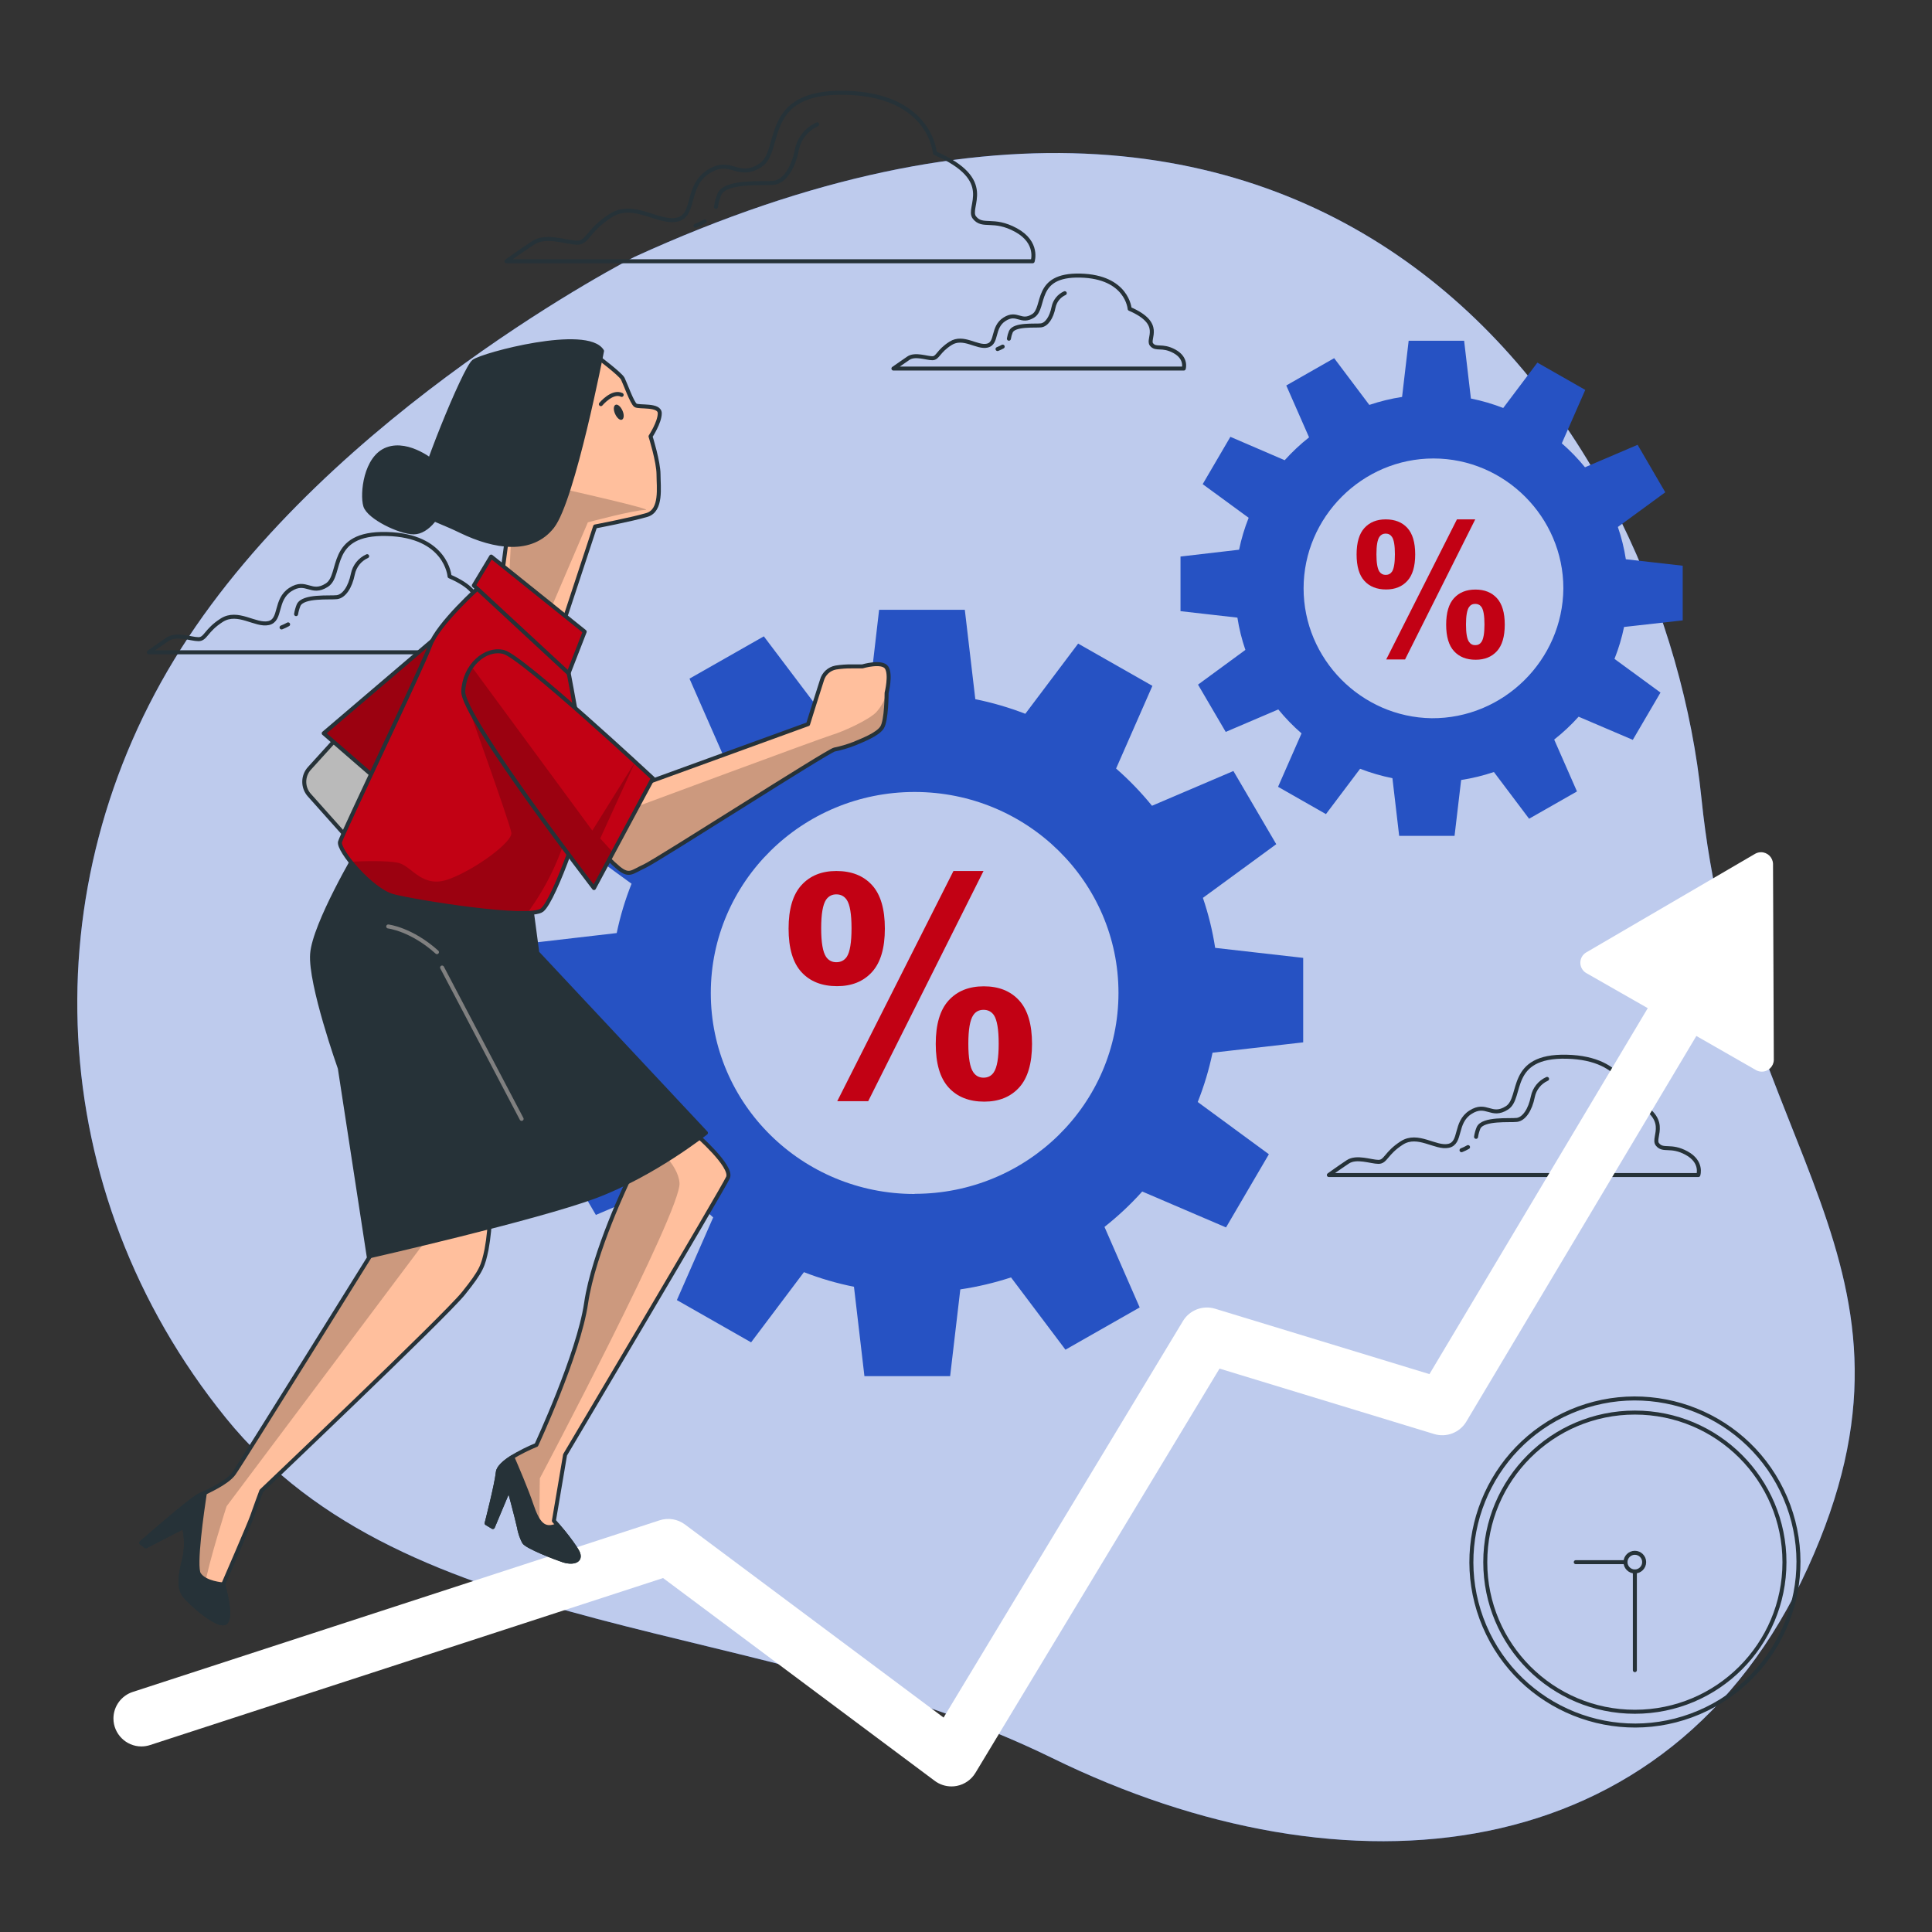 <?xml version="1.0" encoding="UTF-8" standalone="no"?><!DOCTYPE svg PUBLIC "-//W3C//DTD SVG 1.1//EN" "http://www.w3.org/Graphics/SVG/1.1/DTD/svg11.dtd"><svg width="100%" height="100%" viewBox="0 0 1000 1000" version="1.1" xmlns="http://www.w3.org/2000/svg" xmlns:xlink="http://www.w3.org/1999/xlink" xml:space="preserve" xmlns:serif="http://www.serif.com/" style="fill-rule:evenodd;clip-rule:evenodd;stroke-linecap:round;stroke-linejoin:round;"><rect x="0" y="0" width="1000" height="1000" fill="#333333" stroke="none"/><rect id="taux-interets" x="0" y="0" width="1000" height="1000" style="fill:none;"/><g id="freepik--background-simple--inject-1420"><path d="M328.354,132.996c0,0 -156.492,79.723 -234.542,202.571c-78.05,122.848 -71.875,280.889 22.967,398.202c94.841,117.313 276.118,101.905 427.902,176.217c151.783,74.312 319.243,59.007 391.014,-98.435c71.772,-157.443 -36.453,-216.285 -55.042,-398.492c-18.588,-182.206 -182.846,-449.01 -552.299,-280.063Z" style="fill:#2652c3;fill-rule:nonzero;"/><path d="M328.354,132.996c0,0 -156.492,79.723 -234.542,202.571c-78.05,122.848 -71.875,280.889 22.967,398.202c94.841,117.313 276.118,101.905 427.902,176.217c151.783,74.312 319.243,59.007 391.014,-98.435c71.772,-157.443 -36.453,-216.285 -55.042,-398.492c-18.588,-182.206 -182.846,-449.01 -552.299,-280.063Z" style="fill:#fff;fill-opacity:0.7;fill-rule:nonzero;"/></g><g id="freepik--Clock--inject-1420"><path d="M813.014,730.64c42.964,-18.335 92.732,1.661 111.067,44.626c18.335,42.965 -1.662,92.732 -44.626,111.067c-42.965,18.335 -92.733,-1.661 -111.067,-44.626c-18.335,-42.965 1.661,-92.732 44.626,-111.067Z" style="fill:none;stroke:#263238;stroke-width:2.07px;"/><circle cx="846.203" cy="808.577" r="77.43" style="fill:none;stroke:#263238;stroke-width:2.07px;"/><path d="M851.015,808.535c0,0.007 0,0.014 0,0.021c0,2.651 -2.181,4.833 -4.833,4.833c-2.651,-0 -4.833,-2.182 -4.833,-4.833c0,-2.651 2.182,-4.833 4.833,-4.833c0.007,-0 0.014,-0 0.021,-0c2.64,-0 4.812,2.172 4.812,4.812Z" style="fill:none;fill-rule:nonzero;stroke:#263238;stroke-width:2.07px;"/><path d="M846.203,813.389l0,51.076" style="fill:none;fill-rule:nonzero;stroke:#263238;stroke-width:2.07px;"/><path d="M841.37,808.577l-25.755,-0" style="fill:none;fill-rule:nonzero;stroke:#263238;stroke-width:2.07px;"/></g><g id="freepik--Gears--inject-1420"><path d="M674.53,539.522l0,-43.724l-45.562,-5.184c-1.353,-8.795 -3.475,-17.455 -6.341,-25.879l37.962,-27.779l-22.182,-37.879l-42.134,17.989c-5.638,-6.939 -11.856,-13.385 -18.588,-19.27l18.795,-42.794l-38.436,-21.872l-27.346,36.33c-8.397,-3.246 -17.055,-5.775 -25.879,-7.56l-5.432,-46.264l-44.364,0l-5.205,44.922c-8.904,1.313 -17.679,3.386 -26.23,6.196l-28.233,-37.383l-38.478,21.893l18.258,41.534c-7.02,5.542 -13.557,11.671 -19.538,18.32l-43.373,-18.588l-22.182,38.044l36.846,26.849c-3.302,8.269 -5.872,16.811 -7.683,25.528l-47.008,5.453l0,43.744l45.562,5.184c1.358,8.79 3.487,17.443 6.361,25.859l-37.878,27.676l22.182,37.982l42.133,-17.99c5.638,6.939 11.857,13.386 18.588,19.27l-18.794,42.794l38.415,21.873l27.346,-36.33c8.398,3.264 17.064,5.794 25.899,7.559l5.412,46.264l44.364,0l5.266,-44.901c8.909,-1.325 17.69,-3.397 26.251,-6.196l28.172,37.404l38.415,-21.872l-18.216,-41.679c7.025,-5.536 13.562,-11.665 19.538,-18.32l43.373,18.588l22.182,-37.879l-36.826,-27.035c3.289,-8.272 5.853,-16.813 7.663,-25.528l46.925,-5.349Zm-201.125,78.483c-58.264,0 -105.499,-46.553 -105.499,-104.011c0,-57.459 47.235,-104.074 105.499,-104.074c58.264,0 105.519,46.574 105.519,104.012c0,57.438 -47.235,103.991 -105.519,103.991l-0,0.082Z" style="fill:#2652c3;fill-rule:nonzero;"/><path d="M870.967,321.109l-0,-28.295l-29.432,-3.346c-0.885,-5.68 -2.267,-11.271 -4.13,-16.709l24.536,-17.948l-14.313,-24.578l-27.242,11.628c-3.638,-4.466 -7.652,-8.612 -12,-12.392l12.145,-27.655l-24.785,-14.127l-17.679,23.483c-5.426,-2.11 -11.023,-3.747 -16.73,-4.895l-3.511,-29.906l-28.708,-0l-3.408,29.08c-5.761,0.885 -11.435,2.267 -16.957,4.131l-18.196,-24.186l-24.784,14.127l11.793,26.85c-4.533,3.581 -8.755,7.54 -12.619,11.835l-28.11,-12.103l-14.333,24.495l23.793,17.411c-2.131,5.353 -3.79,10.881 -4.957,16.523l-30.32,3.532l0,28.274l29.452,3.346c0.883,5.681 2.265,11.272 4.131,16.709l-24.516,17.969l14.334,24.474l27.221,-11.628c3.645,4.468 7.666,8.613 12.021,12.393l-12.145,27.655l24.785,14.127l17.679,-23.463c5.428,2.096 11.025,3.727 16.73,4.875l3.49,29.844l28.667,0l3.408,-28.915c5.762,-0.88 11.436,-2.262 16.957,-4.131l18.216,24.186l24.785,-14.127l-11.794,-26.85c4.545,-3.575 8.774,-7.535 12.64,-11.835l28.048,11.979l14.334,-24.474l-23.814,-17.432c2.131,-5.352 3.789,-10.881 4.957,-16.523l30.361,-3.408Zm-129.932,50.643c-36.526,-0.505 -66.298,-30.692 -66.298,-67.221c-0,-36.88 30.347,-67.228 67.227,-67.228c36.88,0 67.228,30.348 67.228,67.228c-0,0.018 -0,0.037 -0,0.056c-0.294,37.109 -31.047,67.415 -68.157,67.165Z" style="fill:#2652c3;fill-rule:nonzero;"/><path d="M702.172,286.969c-0,-6.157 1.351,-10.719 4.055,-13.688c2.703,-2.969 6.367,-4.453 10.992,-4.453c4.781,0 8.523,1.477 11.226,4.43c2.703,2.953 4.055,7.523 4.055,13.711c-0,6.156 -1.352,10.718 -4.055,13.687c-2.703,2.969 -6.367,4.453 -10.992,4.453c-4.781,0 -8.523,-1.476 -11.226,-4.429c-2.704,-2.953 -4.055,-7.524 -4.055,-13.711Zm10.265,-0.094c0,4.469 0.516,7.469 1.547,9c0.782,1.125 1.86,1.687 3.235,1.687c1.406,0 2.5,-0.562 3.281,-1.687c1,-1.531 1.5,-4.531 1.5,-9c-0,-4.469 -0.5,-7.453 -1.5,-8.953c-0.781,-1.156 -1.875,-1.735 -3.281,-1.735c-1.375,0 -2.453,0.563 -3.235,1.688c-1.031,1.531 -1.547,4.531 -1.547,9Zm14.813,54.469l-9.75,-0l36.609,-72.516l9.469,0l-36.328,72.516Zm21.281,-18.047c0,-6.156 1.352,-10.719 4.055,-13.688c2.703,-2.968 6.398,-4.453 11.086,-4.453c4.719,0 8.43,1.485 11.133,4.453c2.703,2.969 4.054,7.532 4.054,13.688c0,6.187 -1.351,10.765 -4.054,13.734c-2.703,2.969 -6.368,4.453 -10.993,4.453c-4.781,0 -8.523,-1.484 -11.226,-4.453c-2.703,-2.969 -4.055,-7.547 -4.055,-13.734Zm10.266,-0.047c-0,4.469 0.515,7.453 1.547,8.953c0.781,1.156 1.859,1.734 3.234,1.734c1.406,0 2.484,-0.562 3.234,-1.687c1.032,-1.531 1.547,-4.531 1.547,-9c0,-4.469 -0.5,-7.469 -1.5,-9c-0.781,-1.125 -1.875,-1.688 -3.281,-1.688c-1.406,0 -2.484,0.563 -3.234,1.688c-1.032,1.531 -1.547,4.531 -1.547,9Z" style="fill:#c20114;fill-rule:nonzero;"/><path d="M408.172,480.634c-0,-10.115 2.221,-17.611 6.662,-22.489c4.441,-4.878 10.461,-7.317 18.06,-7.317c7.856,0 14.005,2.426 18.446,7.278c4.441,4.852 6.662,12.361 6.662,22.528c-0,10.115 -2.221,17.611 -6.662,22.489c-4.441,4.877 -10.462,7.316 -18.061,7.316c-7.855,0 -14.004,-2.426 -18.445,-7.278c-4.441,-4.852 -6.662,-12.361 -6.662,-22.527Zm16.867,-0.154c-0,7.342 0.847,12.271 2.541,14.787c1.284,1.848 3.055,2.773 5.314,2.773c2.311,-0 4.108,-0.925 5.392,-2.773c1.643,-2.516 2.464,-7.445 2.464,-14.787c0,-7.343 -0.821,-12.246 -2.464,-14.711c-1.284,-1.899 -3.081,-2.849 -5.392,-2.849c-2.259,-0 -4.03,0.924 -5.314,2.772c-1.694,2.516 -2.541,7.445 -2.541,14.788Zm24.337,89.494l-16.02,-0l60.151,-119.146l15.557,0l-59.688,119.146Zm34.966,-29.652c-0,-10.115 2.22,-17.611 6.662,-22.489c4.441,-4.878 10.513,-7.317 18.214,-7.317c7.753,0 13.851,2.439 18.292,7.317c4.441,4.878 6.662,12.374 6.662,22.489c-0,10.166 -2.221,17.688 -6.662,22.566c-4.441,4.878 -10.462,7.317 -18.061,7.317c-7.855,-0 -14.004,-2.439 -18.445,-7.317c-4.442,-4.878 -6.662,-12.4 -6.662,-22.566Zm16.867,-0.077c-0,7.342 0.847,12.246 2.541,14.71c1.284,1.9 3.055,2.85 5.314,2.85c2.311,-0 4.082,-0.924 5.314,-2.773c1.695,-2.516 2.542,-7.445 2.542,-14.787c0,-7.342 -0.821,-12.271 -2.465,-14.787c-1.283,-1.849 -3.08,-2.773 -5.391,-2.773c-2.31,0 -4.082,0.924 -5.314,2.773c-1.694,2.516 -2.541,7.445 -2.541,14.787Z" style="fill:#c20114;fill-rule:nonzero;"/></g><g id="freepik--Clouds--inject-1420"><path d="M525.886,119.076c-11.835,-6.465 -17.225,-1.074 -21.521,-6.465c-4.296,-5.391 11.834,-19.373 -20.468,-33.356c-0,0 -2.065,-30.154 -46.285,-31.228c-44.219,-1.074 -32.281,30.154 -44.137,37.631c-11.855,7.477 -15.056,-4.296 -26.849,3.243c-11.794,7.538 -6.465,22.595 -16.152,24.784c-9.686,2.189 -22.595,-9.687 -34.429,-2.065c-11.835,7.621 -11.855,14.003 -17.225,14.003c-5.37,-0 -16.151,-4.317 -22.719,-0c-6.568,4.316 -13.941,9.604 -13.941,9.604l272.338,-0c0,-0 3.222,-9.687 -8.612,-16.151Z" style="fill:none;fill-rule:nonzero;stroke:#263238;stroke-width:2.07px;"/><path d="M364.767,114.573c-1.54,0.872 -3.142,1.632 -4.792,2.272" style="fill:none;fill-rule:nonzero;stroke:#263238;stroke-width:2.07px;"/><path d="M422.969,64.364c-5.419,2.429 -9.34,7.336 -10.513,13.156c-1.962,9.852 -6.568,16.42 -11.814,17.081c-5.246,0.661 -24.97,-1.322 -28.254,5.907c-0.868,2.117 -1.485,4.328 -1.838,6.588" style="fill:none;fill-rule:nonzero;stroke:#263238;stroke-width:2.07px;"/><path d="M607.881,181.842c-6.547,-3.552 -9.501,-0.578 -11.876,-3.552c-2.375,-2.975 6.526,-10.699 -11.298,-18.424c0,0 -1.177,-16.626 -25.528,-17.225c-24.35,-0.599 -17.824,16.647 -24.35,20.799c-6.527,4.151 -8.262,-2.376 -14.85,1.776c-6.589,4.151 -3.573,12.392 -8.922,13.672c-5.35,1.281 -12.393,-5.349 -19.002,-1.197c-6.609,4.151 -6.526,7.724 -9.501,7.724c-2.974,0 -8.922,-2.375 -12.392,0c-3.47,2.375 -7.724,5.349 -7.724,5.349l150.276,0c-0,0 1.693,-5.349 -4.833,-8.922Z" style="fill:none;fill-rule:nonzero;stroke:#263238;stroke-width:2.07px;"/><path d="M518.988,179.405c-0.857,0.483 -1.748,0.904 -2.665,1.26" style="fill:none;fill-rule:nonzero;stroke:#263238;stroke-width:2.07px;"/><path d="M551.125,151.75c-2.988,1.338 -5.152,4.041 -5.804,7.249c-1.074,5.432 -3.614,9.067 -6.527,9.418c-2.912,0.351 -13.755,-0.723 -15.573,3.263c-0.483,1.166 -0.823,2.387 -1.012,3.635" style="fill:none;fill-rule:nonzero;stroke:#263238;stroke-width:2.07px;"/><path d="M262.263,326.293c-8.262,-4.543 -12.103,-0.764 -15.119,-4.543c-3.015,-3.78 8.262,-13.59 -14.457,-23.422c-0,0 -1.508,-21.17 -32.509,-21.934c-31.001,-0.764 -22.719,21.17 -30.98,26.458c-8.262,5.287 -10.596,-3.016 -18.857,2.271c-8.262,5.288 -4.544,15.883 -11.339,17.391c-6.795,1.508 -15.883,-6.795 -24.206,-1.508c-8.324,5.287 -8.262,9.831 -12.083,9.831c-3.82,0 -11.338,-3.036 -15.882,0c-4.544,3.036 -9.79,6.795 -9.79,6.795l191.273,0c0,0 2.252,-6.795 -6.051,-11.339Z" style="fill:none;fill-rule:nonzero;stroke:#263238;stroke-width:2.07px;"/><path d="M149.122,323.175c-1.092,0.604 -2.224,1.136 -3.387,1.59" style="fill:none;fill-rule:nonzero;stroke:#263238;stroke-width:2.07px;"/><path d="M190.037,287.878c-3.807,1.702 -6.565,5.145 -7.394,9.232c-1.384,6.919 -4.606,11.525 -8.261,11.979c-3.656,0.454 -17.515,-0.909 -19.828,4.131c-0.607,1.495 -1.043,3.054 -1.301,4.647" style="fill:none;fill-rule:nonzero;stroke:#263238;stroke-width:2.07px;"/><path d="M872.991,596.856c-8.262,-4.544 -12.103,-0.764 -15.119,-4.544c-3.015,-3.779 8.262,-13.61 -14.354,-23.421c0,0 -1.528,-21.17 -32.509,-21.934c-30.98,-0.764 -22.719,21.17 -30.98,26.457c-8.262,5.288 -10.575,-3.015 -18.898,2.272c-8.324,5.287 -4.544,15.883 -11.339,17.39c-6.795,1.508 -15.883,-6.815 -24.186,-1.507c-8.302,5.308 -8.261,9.81 -12.103,9.81c-3.841,0 -11.338,-3.015 -15.882,0c-4.544,3.016 -9.811,6.816 -9.811,6.816l191.253,-0c-0,-0 2.251,-6.816 -6.072,-11.339Z" style="fill:none;fill-rule:nonzero;stroke:#263238;stroke-width:2.07px;"/><path d="M759.85,593.737c-1.08,0.621 -2.205,1.16 -3.366,1.611" style="fill:none;fill-rule:nonzero;stroke:#263238;stroke-width:2.07px;"/><path d="M800.765,558.44c-3.8,1.695 -6.552,5.132 -7.373,9.212c-1.384,6.939 -4.627,11.545 -8.262,12c-3.635,0.454 -17.535,-0.909 -19.848,4.13c-0.611,1.493 -1.041,3.053 -1.28,4.647" style="fill:none;fill-rule:nonzero;stroke:#263238;stroke-width:2.07px;"/></g><g id="freepik--Graphic--inject-1420"><path d="M917.706,447.097c-0.112,-3.319 -2.872,-5.988 -6.193,-5.988c-1.04,-0 -2.065,0.262 -2.977,0.762l-87.613,51.159c-1.83,1.127 -2.949,3.128 -2.949,5.277c0,2.15 1.119,4.151 2.949,5.277l31.951,18.237l-112.996,189.415l-111.034,-33.872c-6.293,-1.888 -13.12,0.74 -16.523,6.361l-123.922,205.277l-133.856,-99.923c-3.762,-2.813 -8.669,-3.623 -13.135,-2.168l-272.628,88.81c-5.979,1.907 -10.066,7.499 -10.066,13.775c0,7.931 6.527,14.457 14.458,14.457c1.554,0 3.097,-0.25 4.571,-0.742l265.461,-86.414l140.631,104.982c2.499,1.865 5.536,2.872 8.654,2.871c0.929,0.004 1.856,-0.086 2.767,-0.269c4.004,-0.781 7.495,-3.221 9.604,-6.712l126.359,-209.283l111.096,33.872c6.334,1.933 13.225,-0.721 16.626,-6.403l119.089,-199.638l30.981,17.741c0.897,0.478 1.897,0.728 2.913,0.728c3.347,0 6.12,-2.711 6.195,-6.056l-0.413,-101.533Z" style="fill:#fff;fill-rule:nonzero;"/></g><g id="freepik--Character--inject-1420"><path d="M325.256,610.797c0,0 -18.03,37.321 -21.892,63.717c-3.863,26.395 -25.735,73.382 -25.735,73.382c0,0 -19.311,7.725 -19.951,14.169c-0.641,6.443 -5.804,26.374 -5.804,26.374l3.222,1.942l8.365,-19.952c-0,0 3.862,14.148 5.142,19.952c0.454,2.693 1.325,5.299 2.582,7.724c1.258,2.425 16.73,8.365 20.654,9.645c3.924,1.281 9.666,0.661 7.084,-4.502c-2.582,-5.164 -12.227,-16.089 -12.227,-16.089l5.783,-34.12c0,-0 81.747,-137.739 84.329,-143.543c2.582,-5.804 -16.73,-22.512 -16.73,-22.512l-34.822,23.813Z" style="fill:#ffbf9d;fill-rule:nonzero;"/><g><clipPath id="_clip1"><path d="M325.256,610.797c0,0 -18.03,37.321 -21.892,63.717c-3.863,26.395 -25.735,73.382 -25.735,73.382c0,0 -19.311,7.725 -19.951,14.169c-0.641,6.443 -5.804,26.374 -5.804,26.374l3.222,1.942l8.365,-19.952c-0,0 3.862,14.148 5.142,19.952c0.454,2.693 1.325,5.299 2.582,7.724c1.258,2.425 16.73,8.365 20.654,9.645c3.924,1.281 9.666,0.661 7.084,-4.502c-2.582,-5.164 -12.227,-16.089 -12.227,-16.089l5.783,-34.12c0,-0 81.747,-137.739 84.329,-143.543c2.582,-5.804 -16.73,-22.512 -16.73,-22.512l-34.822,23.813Z"/></clipPath><g clip-path="url(#_clip1)"><path d="M279.426,765.163c-0,-0 73.341,-138.669 72.288,-152.837c-0.372,-5.06 -3.656,-10.059 -7.683,-14.458l-18.775,12.867c0,0 -18.03,37.321 -21.892,63.717c-3.863,26.395 -25.735,73.382 -25.735,73.382c0,0 -19.311,7.725 -19.951,14.169c-0.641,6.443 -5.804,26.374 -5.804,26.374l3.222,1.942l8.365,-19.952c-0,0 3.862,14.148 5.142,19.952c0.454,2.693 1.325,5.299 2.582,7.724c1.258,2.425 4.131,2.066 8.654,4.255c-0.991,-14.768 -0.413,-37.135 -0.413,-37.135Z" style="fill-opacity:0.2;fill-rule:nonzero;"/></g></g><path d="M325.256,610.797c0,0 -18.03,37.321 -21.892,63.717c-3.863,26.395 -25.735,73.382 -25.735,73.382c0,0 -19.311,7.725 -19.951,14.169c-0.641,6.443 -5.804,26.374 -5.804,26.374l3.222,1.942l8.365,-19.952c-0,0 3.862,14.148 5.142,19.952c0.454,2.693 1.325,5.299 2.582,7.724c1.258,2.425 16.73,8.365 20.654,9.645c3.924,1.281 9.666,0.661 7.084,-4.502c-2.582,-5.164 -12.227,-16.089 -12.227,-16.089l5.783,-34.12c0,-0 81.747,-137.739 84.329,-143.543c2.582,-5.804 -16.73,-22.512 -16.73,-22.512l-34.822,23.813Z" style="fill:none;fill-rule:nonzero;stroke:#263238;stroke-width:2.07px;"/><path d="M288.555,789.389c-7.25,3.264 -10.327,-1.218 -13.508,-10.595c-2.499,-7.477 -7.662,-19.518 -9.872,-24.619c-3.883,2.437 -7.249,5.267 -7.497,7.89c-0.661,6.423 -5.804,26.374 -5.804,26.374l3.222,1.942l8.365,-19.952c-0,0 3.862,14.148 5.142,19.952c0.454,2.693 1.325,5.299 2.582,7.724c1.258,2.425 16.73,8.365 20.654,9.645c3.924,1.281 9.666,0.661 7.084,-4.502c-3.041,-4.916 -6.511,-9.553 -10.368,-13.859Z" style="fill:#263238;fill-rule:nonzero;stroke:#263238;stroke-width:2.07px;"/><path d="M177.19,378.94l-17.039,18.774c-3.554,3.916 -3.554,9.962 0,13.879l25.301,28.337l17.948,-37.074l-26.21,-23.916Z" style="fill:#bababa;fill-rule:nonzero;stroke:#263238;stroke-width:2.07px;"/><path d="M228.515,327.553l-60.97,52.006l30.981,26.85l33.479,-70.532c0,-0 1.301,-7.146 -3.49,-8.324Z" style="fill:#c20114;fill-rule:nonzero;"/><g><clipPath id="_clip2"><path d="M228.515,327.553l-60.97,52.006l30.981,26.85l33.479,-70.532c0,-0 1.301,-7.146 -3.49,-8.324Z"/></clipPath><g clip-path="url(#_clip2)"><path d="M228.515,327.553l-60.97,52.006l30.981,26.85l33.479,-70.532c0,-0 1.301,-7.146 -3.49,-8.324Z" style="fill-opacity:0.2;fill-rule:nonzero;"/></g></g><path d="M228.515,327.553l-60.97,52.006l30.981,26.85l33.479,-70.532c0,-0 1.301,-7.146 -3.49,-8.324Z" style="fill:none;fill-rule:nonzero;stroke:#263238;stroke-width:2.07px;"/><path d="M309.209,184.671c-0,0 11.958,8.964 13.156,11.36c1.198,2.396 4.792,12.557 6.568,13.755c1.776,1.198 12.557,-0.599 12.557,4.131c0,4.73 -4.771,11.958 -4.771,11.958c0,0 4.131,13.157 4.131,19.725c-0,6.568 1.797,18.588 -5.969,20.922c-7.766,2.334 -26.85,5.989 -26.85,5.989l-17.927,54.402l-30.981,-23.917l3.594,-26.85c0,0 -8.261,-8.963 -16.151,-32.261c-7.89,-23.297 -2.375,-45.438 11.959,-53.203c14.333,-7.766 50.684,-6.011 50.684,-6.011Z" style="fill:#ffbf9d;fill-rule:nonzero;stroke:#263238;stroke-width:2.07px;"/><path d="M322.179,212.513c0.95,2.065 0.847,4.13 -0.207,4.688c-1.053,0.558 -2.664,-0.867 -3.614,-2.995c-0.95,-2.127 -0.826,-4.131 0.227,-4.668c1.054,-0.537 2.665,0.868 3.594,2.975Z" style="fill:#263238;fill-rule:nonzero;"/><path d="M311.005,209.187c0,0 5.99,-7.166 10.761,-4.791" style="fill:none;fill-rule:nonzero;stroke:#263238;stroke-width:2.07px;"/><path d="M293.202,253.489c-0,0 46.574,10.472 40.75,10.472c-5.825,-0 -29.68,6.402 -29.68,6.402l-20.963,48.908l-19.807,-19.208l1.177,-23.875l28.523,-22.699Z" style="fill-opacity:0.2;fill-rule:nonzero;"/><path d="M311.604,181.677c0,-0 -14.932,77.12 -25.693,90.876c-10.76,13.755 -29.906,10.76 -47.235,2.396c-17.328,-8.365 -22.12,-7.188 -22.12,-16.152c0,-8.963 23.917,-68.157 28.688,-71.73c4.771,-3.573 58.595,-17.927 66.36,-5.39Z" style="fill:#263238;fill-rule:nonzero;stroke:#263238;stroke-width:2.07px;"/><path d="M224.921,239.672c0,0 -13.136,-11.359 -24.495,-7.167c-11.36,4.193 -13.157,23.298 -11.36,29.287c1.797,5.99 17.928,13.755 25.095,13.755c7.166,0 14.354,-9.583 14.953,-17.349c0.409,-6.449 -1.046,-12.881 -4.193,-18.526Z" style="fill:#263238;fill-rule:nonzero;stroke:#263238;stroke-width:2.07px;"/><path d="M193.238,647.437c0,-0 -68.735,110.579 -72.287,115.371c-3.553,4.792 -13.136,8.964 -17.928,11.36c-4.791,2.395 -29.927,24.412 -29.927,24.412l2.396,1.797l19.724,-10.162c1.408,5.697 1.408,11.652 0,17.349c-2.396,8.964 -2.396,14.334 0,17.928c2.396,3.594 17.928,17.328 21.521,14.333c3.594,-2.994 -1.198,-19.724 -1.198,-19.724c0,0 13.756,-31.682 14.954,-35.256c1.198,-3.573 4.771,-13.156 4.771,-13.156c-0,0 95.006,-90.256 104.61,-102.215c9.604,-11.958 10.162,-14.354 11.959,-22.719c1.16,-6.309 1.762,-12.709 1.797,-19.125l-60.392,19.807Z" style="fill:#ffbf9d;fill-rule:nonzero;"/><g><clipPath id="_clip3"><path d="M193.238,647.437c0,-0 -68.735,110.579 -72.287,115.371c-3.553,4.792 -13.136,8.964 -17.928,11.36c-4.791,2.395 -29.927,24.412 -29.927,24.412l2.396,1.797l19.724,-10.162c1.408,5.697 1.408,11.652 0,17.349c-2.396,8.964 -2.396,14.334 0,17.928c2.396,3.594 17.928,17.328 21.521,14.333c3.594,-2.994 -1.198,-19.724 -1.198,-19.724c0,0 13.756,-31.682 14.954,-35.256c1.198,-3.573 4.771,-13.156 4.771,-13.156c-0,0 95.006,-90.256 104.61,-102.215c9.604,-11.958 10.162,-14.354 11.959,-22.719c1.16,-6.309 1.762,-12.709 1.797,-19.125l-60.392,19.807Z"/></clipPath><g clip-path="url(#_clip3)"><path d="M222.628,637.75l-29.39,9.687c0,-0 -68.735,110.579 -72.287,115.371c-3.553,4.792 -13.136,8.964 -17.928,11.36c-4.791,2.395 -29.927,24.412 -29.927,24.412l2.396,1.797l19.724,-10.162c1.408,5.697 1.408,11.652 0,17.349c-2.396,8.964 -2.396,14.334 0,17.928c3.481,4.101 7.48,7.732 11.897,10.802c-1.321,-5.009 -1.72,-10.216 -1.178,-15.367c2.066,-12.392 11.36,-41.307 11.36,-41.307l105.333,-140.445l0,-1.425Z" style="fill-opacity:0.2;fill-rule:nonzero;"/></g></g><path d="M193.238,647.437c0,-0 -68.735,110.579 -72.287,115.371c-3.553,4.792 -13.136,8.964 -17.928,11.36c-4.791,2.395 -29.927,24.412 -29.927,24.412l2.396,1.797l19.724,-10.162c1.408,5.697 1.408,11.652 0,17.349c-2.396,8.964 -2.396,14.334 0,17.928c2.396,3.594 17.928,17.328 21.521,14.333c3.594,-2.994 -1.198,-19.724 -1.198,-19.724c0,0 13.756,-31.682 14.954,-35.256c1.198,-3.573 4.771,-13.156 4.771,-13.156c-0,0 95.006,-90.256 104.61,-102.215c9.604,-11.958 10.162,-14.354 11.959,-22.719c1.16,-6.309 1.762,-12.709 1.797,-19.125l-60.392,19.807Z" style="fill:none;fill-rule:nonzero;stroke:#263238;stroke-width:2.07px;"/><path d="M102.982,814.731c-2.478,-3.965 1.59,-32.405 3.077,-42.154l-3.077,1.508c-4.771,2.396 -29.886,24.495 -29.886,24.495l2.396,1.797l19.724,-10.162c1.408,5.697 1.408,11.652 0,17.349c-2.396,8.964 -2.396,14.334 0,17.928c2.396,3.594 17.928,17.328 21.521,14.333c3.594,-2.994 -1.198,-19.724 -1.198,-19.724c0,0 -9.562,-0.599 -12.557,-5.37Z" style="fill:#263238;fill-rule:nonzero;stroke:#263238;stroke-width:2.07px;"/><path d="M185.452,439.93c-0,-0 -22.719,38.25 -23.896,53.802c-1.178,15.553 14.333,59.173 14.333,59.173l14.954,97.444c-0,0 86.745,-19.745 117.147,-31.084c30.402,-11.339 57.396,-32.88 57.396,-32.88l-87.282,-93.251l-3.573,-26.85l-89.079,-26.354Z" style="fill:#263238;fill-rule:nonzero;stroke:#263238;stroke-width:2.07px;"/><path d="M228.825,500.796l41.162,78.339" style="fill:none;fill-rule:nonzero;stroke:#808080;stroke-width:2.07px;"/><path d="M200.942,479.543c0,0 11.938,1.343 25.218,13.281" style="fill:none;fill-rule:nonzero;stroke:#808080;stroke-width:2.07px;"/><path d="M248.239,303.636c-0,0 -21.48,19.126 -25.611,30.485c-4.13,11.36 -45.438,97.444 -46.635,101.616c-1.198,4.172 16.151,25.115 27.51,28.089c11.36,2.974 70.532,12.557 77.1,7.187c6.568,-5.369 22.719,-52.005 23.318,-61.568c0.599,-9.563 -11.958,-73.527 -11.958,-73.527l-43.724,-32.282Z" style="fill:#c20114;fill-rule:nonzero;"/><g><clipPath id="_clip4"><path d="M248.239,303.636c-0,0 -21.48,19.126 -25.611,30.485c-4.13,11.36 -45.438,97.444 -46.635,101.616c-1.198,4.172 16.151,25.115 27.51,28.089c11.36,2.974 70.532,12.557 77.1,7.187c6.568,-5.369 22.719,-52.005 23.318,-61.568c0.599,-9.563 -11.958,-73.527 -11.958,-73.527l-43.724,-32.282Z"/></clipPath><g clip-path="url(#_clip4)"><path d="M240.225,360.042c0,-0 23.855,66.36 24.454,71.027c0.599,4.668 -18.051,18.589 -32.033,23.876c-13.983,5.287 -19.208,-6.403 -26.189,-8.261c-5.949,-1.488 -20.654,-0.868 -24.991,-0.641c5.803,7.312 14.994,15.862 21.955,17.68c9.418,2.478 51.634,9.48 69.623,8.736c9.817,-13.339 17.047,-28.402 21.315,-44.405c7.579,-27.841 -54.134,-68.012 -54.134,-68.012Z" style="fill-opacity:0.2;fill-rule:nonzero;"/></g></g><path d="M248.239,303.636c-0,0 -21.48,19.126 -25.611,30.485c-4.13,11.36 -45.438,97.444 -46.635,101.616c-1.198,4.172 16.151,25.115 27.51,28.089c11.36,2.974 70.532,12.557 77.1,7.187c6.568,-5.369 22.719,-52.005 23.318,-61.568c0.599,-9.563 -11.958,-73.527 -11.958,-73.527l-43.724,-32.282Z" style="fill:none;fill-rule:nonzero;stroke:#263238;stroke-width:2.07px;"/><path d="M254.229,288.084l48.412,38.87l-8.365,21.521l-49.032,-45.438l8.985,-14.953Z" style="fill:#c20114;fill-rule:nonzero;stroke:#263238;stroke-width:2.07px;"/><path d="M333.125,405.789l1.88,-0.723l83.255,-30.257c-0,-0 5.37,-17.329 7.167,-22.719c0.93,-3.377 3.721,-5.935 7.166,-6.568c2.766,-0.44 5.565,-0.64 8.365,-0.599l5.391,0c-0,0 10.161,-2.995 12.557,0.599c2.396,3.594 0,13.156 0,13.156c0,0 0,14.334 -2.396,17.928c-2.396,3.593 -10.161,6.568 -14.457,8.364c-3.296,1.287 -6.695,2.289 -10.162,2.995c-3.466,0.707 -91.702,57.376 -98.27,60.371c-6.568,2.995 -7.766,5.37 -13.156,1.198c-4.107,-3.453 -7.907,-7.254 -11.36,-11.36l13.756,-35.875l10.264,3.49Z" style="fill:#ffbf9d;fill-rule:nonzero;"/><g><clipPath id="_clip5"><path d="M333.125,405.789l1.88,-0.723l83.255,-30.257c-0,-0 5.37,-17.329 7.167,-22.719c0.93,-3.377 3.721,-5.935 7.166,-6.568c2.766,-0.44 5.565,-0.64 8.365,-0.599l5.391,0c-0,0 10.161,-2.995 12.557,0.599c2.396,3.594 0,13.156 0,13.156c0,0 0,14.334 -2.396,17.928c-2.396,3.593 -10.161,6.568 -14.457,8.364c-3.296,1.287 -6.695,2.289 -10.162,2.995c-3.466,0.707 -91.702,57.376 -98.27,60.371c-6.568,2.995 -7.766,5.37 -13.156,1.198c-4.107,-3.453 -7.907,-7.254 -11.36,-11.36l13.756,-35.875l10.264,3.49Z"/></clipPath><g clip-path="url(#_clip5)"><path d="M430.611,380.406c-5.825,1.756 -103.062,37.858 -103.062,37.858l-10.492,-0.578l-7.848,20.447c3.452,4.106 7.253,7.907 11.359,11.359c5.391,4.131 6.589,1.797 13.156,-1.198c6.568,-2.994 98.27,-60.37 98.27,-60.37c3.467,-0.706 6.866,-1.708 10.162,-2.995c4.131,-1.797 11.958,-4.771 14.458,-8.365c2.499,-3.593 2.395,-17.927 2.395,-17.927c-1.029,3.768 -2.941,7.237 -5.576,10.12c-4.193,4.09 -16.998,9.914 -22.822,11.649Z" style="fill-opacity:0.2;fill-rule:nonzero;"/></g></g><path d="M333.125,405.789l1.88,-0.723l83.255,-30.257c-0,-0 5.37,-17.329 7.167,-22.719c0.93,-3.377 3.721,-5.935 7.166,-6.568c2.766,-0.44 5.565,-0.64 8.365,-0.599l5.391,0c-0,0 10.161,-2.995 12.557,0.599c2.396,3.594 0,13.156 0,13.156c0,0 0,14.334 -2.396,17.928c-2.396,3.593 -10.161,6.568 -14.457,8.364c-3.296,1.287 -6.695,2.289 -10.162,2.995c-3.466,0.707 -91.702,57.376 -98.27,60.371c-6.568,2.995 -7.766,5.37 -13.156,1.198c-4.107,-3.453 -7.907,-7.254 -11.36,-11.36l13.756,-35.875l10.264,3.49Z" style="fill:none;fill-rule:nonzero;stroke:#263238;stroke-width:2.07px;"/><path d="M337.917,402.856c0,0 -67.661,-63.014 -77.224,-65.389c-9.562,-2.375 -20.323,7.167 -20.922,20.323c-0.599,13.157 67.661,101.864 67.661,101.864l30.485,-56.798Z" style="fill:#c20114;fill-rule:nonzero;"/><g><clipPath id="_clip6"><path d="M337.917,402.856c0,0 -67.661,-63.014 -77.224,-65.389c-9.562,-2.375 -20.323,7.167 -20.922,20.323c-0.599,13.157 67.661,101.864 67.661,101.864l30.485,-56.798Z"/></clipPath><g clip-path="url(#_clip6)"><path d="M317.305,441.231l-6.63,-7.249l18.051,-39.593l-22.14,35.524l-61.714,-83.854l-1.879,0.661c-1.951,3.376 -3.056,7.175 -3.222,11.07c-0.599,13.136 67.661,101.864 67.661,101.864l9.873,-18.423Z" style="fill-opacity:0.2;fill-rule:nonzero;"/></g></g><path d="M337.917,402.856c0,0 -67.661,-63.014 -77.224,-65.389c-9.562,-2.375 -20.323,7.167 -20.922,20.323c-0.599,13.157 67.661,101.864 67.661,101.864l30.485,-56.798Z" style="fill:none;fill-rule:nonzero;stroke:#263238;stroke-width:2.07px;"/></g></svg>